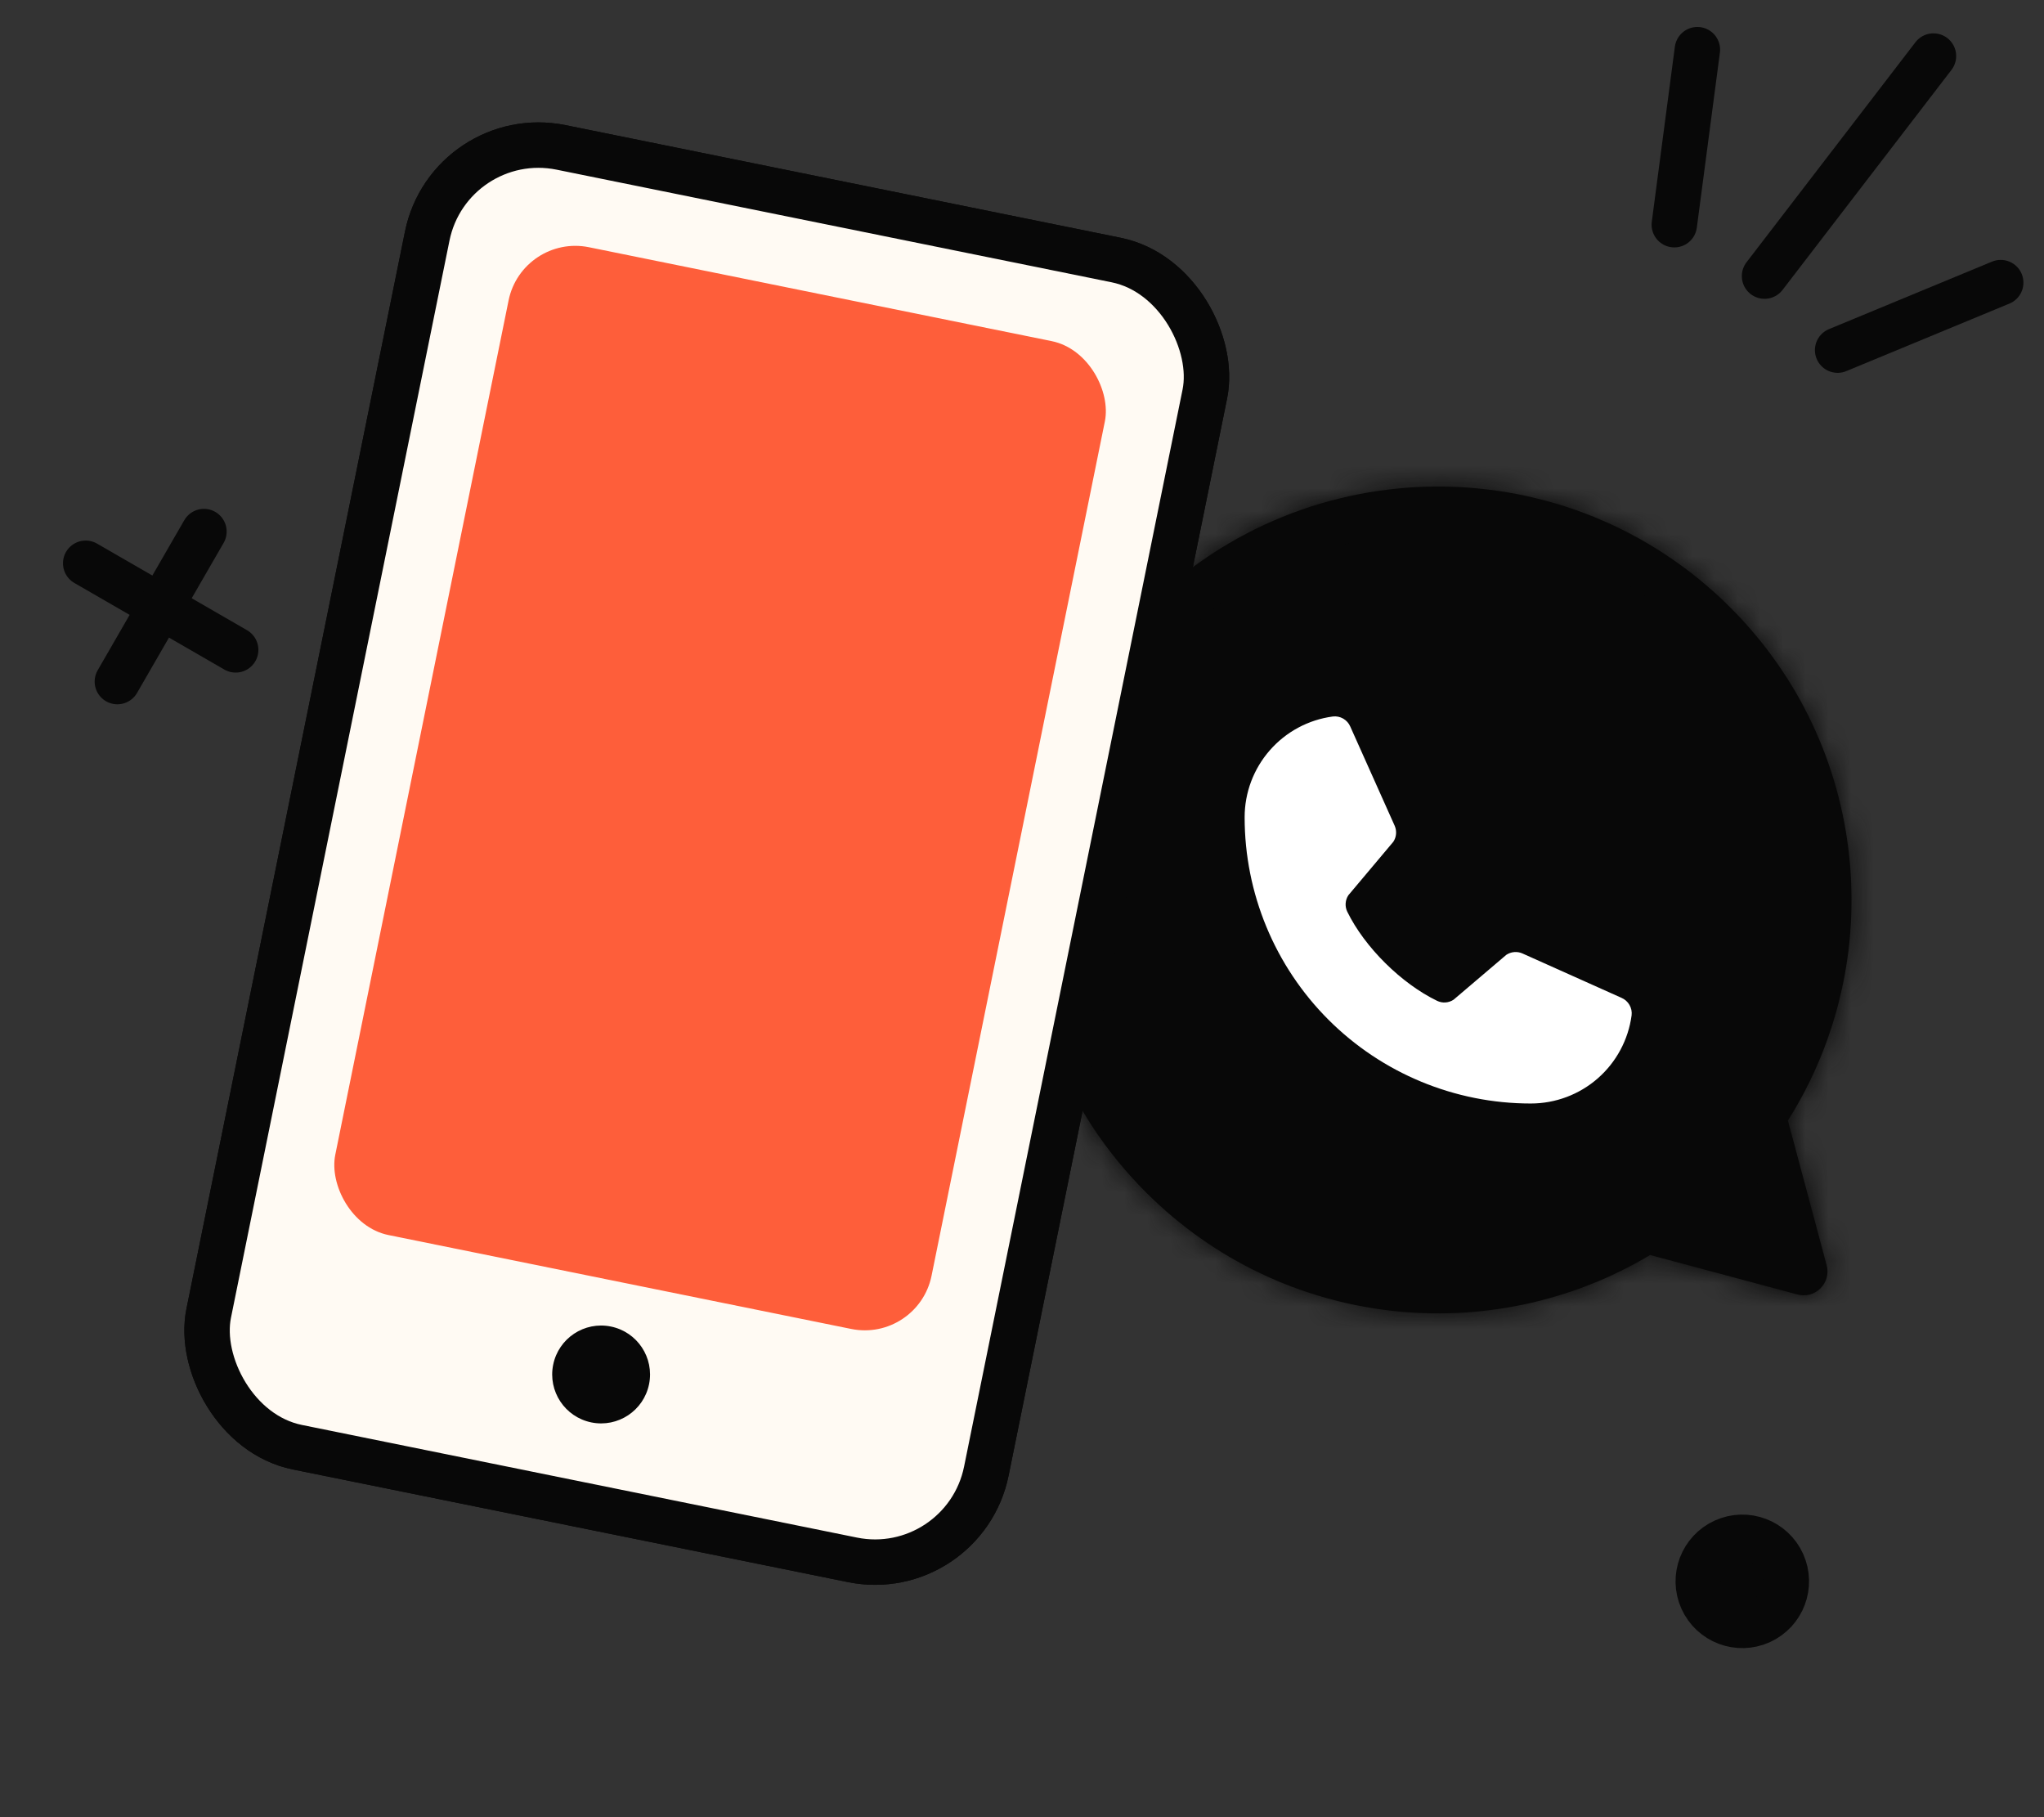 <svg width="90" height="80" viewBox="0 0 90 80" fill="none" xmlns="http://www.w3.org/2000/svg">
<rect x="0" y="0" width="90" height="80" fill="#333333" stroke="none"/>
<path d="M3.773 24.798L10.377 28.61" stroke="#080808" stroke-width="2" stroke-linecap="round"/>
<path d="M8.98 23.402L5.168 30.006" stroke="#080808" stroke-width="2" stroke-linecap="round"/>
<circle cx="1.938" cy="1.938" r="1.938" transform="matrix(0.411 0.912 0.912 -0.411 74.152 68.647)" fill="#080808" stroke="#080808" stroke-width="2"/>
<path d="M85.133 2.468L77.695 12.155" stroke="#080808" stroke-width="2" stroke-linecap="round"/>
<path d="M74.738 2.187L73.722 9.892" stroke="#080808" stroke-width="2" stroke-linecap="round"/>
<path d="M88.094 12.442L80.913 15.414" stroke="#080808" stroke-width="2" stroke-linecap="round"/>
<mask id="path-7-inside-1_9877_8820" fill="white">
<path fill-rule="evenodd" clip-rule="evenodd" d="M50.456 26.751C57.563 19.643 69.087 19.643 76.195 26.751C82.325 32.881 83.168 42.296 78.724 49.33L80.431 55.701C80.641 56.483 79.925 57.198 79.144 56.989L72.658 55.251C65.668 59.431 56.477 58.511 50.456 52.49C43.348 45.382 43.348 33.858 50.456 26.751Z"/>
</mask>
<path fill-rule="evenodd" clip-rule="evenodd" d="M50.456 26.751C57.563 19.643 69.087 19.643 76.195 26.751C82.325 32.881 83.168 42.296 78.724 49.33L80.431 55.701C80.641 56.483 79.925 57.198 79.144 56.989L72.658 55.251C65.668 59.431 56.477 58.511 50.456 52.49C43.348 45.382 43.348 33.858 50.456 26.751Z" fill="#080808"/>
<path d="M76.195 26.751L77.609 25.337L77.609 25.337L76.195 26.751ZM50.456 26.751L49.041 25.337L49.041 25.337L50.456 26.751ZM78.724 49.33L76.792 49.848L76.566 49.002L77.033 48.262L78.724 49.33ZM80.431 55.701L82.363 55.184L82.363 55.184L80.431 55.701ZM79.144 56.989L79.661 55.057L79.661 55.057L79.144 56.989ZM72.658 55.251L71.631 53.535L72.358 53.1L73.175 53.319L72.658 55.251ZM50.456 52.49L51.87 51.076L51.87 51.076L50.456 52.49ZM74.781 28.165C68.454 21.838 58.197 21.838 51.87 28.165L49.041 25.337C56.93 17.448 69.72 17.448 77.609 25.337L74.781 28.165ZM77.033 48.262C80.989 42.001 80.236 33.62 74.781 28.165L77.609 25.337C84.415 32.142 85.347 42.591 80.415 50.398L77.033 48.262ZM78.499 56.219L76.792 49.848L80.656 48.812L82.363 55.184L78.499 56.219ZM79.661 55.057C78.956 54.868 78.31 55.514 78.499 56.219L82.363 55.184C82.971 57.453 80.895 59.529 78.626 58.921L79.661 55.057ZM73.175 53.319L79.661 55.057L78.626 58.921L72.14 57.183L73.175 53.319ZM51.87 51.076C57.228 56.433 65.409 57.256 71.631 53.535L73.684 56.967C65.926 61.607 55.726 60.589 49.041 53.904L51.87 51.076ZM51.87 28.165C45.543 34.492 45.543 44.749 51.87 51.076L49.041 53.904C41.153 46.015 41.153 33.225 49.041 25.337L51.87 28.165Z" fill="#080808" mask="url(#path-7-inside-1_9877_8820)"/>
<path d="M66.325 42.036C66.428 41.968 66.546 41.926 66.669 41.915C66.792 41.904 66.915 41.923 67.028 41.972L71.397 43.929C71.544 43.992 71.667 44.101 71.747 44.24C71.828 44.379 71.861 44.539 71.842 44.698C71.698 45.774 71.168 46.761 70.351 47.475C69.534 48.189 68.486 48.582 67.401 48.581C64.06 48.581 60.855 47.254 58.493 44.892C56.13 42.529 54.803 39.325 54.803 35.983C54.802 34.898 55.195 33.85 55.91 33.033C56.624 32.216 57.61 31.686 58.686 31.543C58.845 31.524 59.006 31.557 59.144 31.637C59.283 31.717 59.392 31.84 59.455 31.987L61.412 36.359C61.46 36.472 61.48 36.594 61.469 36.716C61.459 36.838 61.418 36.955 61.351 37.057L59.371 39.411C59.301 39.517 59.26 39.639 59.251 39.766C59.242 39.893 59.266 40.02 59.321 40.134C60.087 41.703 61.709 43.304 63.282 44.063C63.397 44.118 63.524 44.141 63.651 44.132C63.779 44.122 63.901 44.08 64.007 44.008L66.325 42.036Z" fill="white"/>
<rect x="19.805" y="5.495" width="34.938" height="58.389" rx="5" transform="rotate(11.469 19.805 5.495)" fill="#FFFAF3" stroke="#080808" stroke-width="2"/>
<circle cx="26.814" cy="58.798" r="1.938" transform="rotate(11.469 26.814 58.798)" fill="#080808" stroke="#080808" stroke-width="2"/>
<rect x="19.805" y="5.495" width="34.938" height="58.389" rx="5" transform="rotate(11.469 19.805 5.495)" fill="#FFFAF3" stroke="#080808" stroke-width="2"/>
<rect x="22.99" y="10.287" width="26.79" height="44.375" rx="3" transform="rotate(11.469 22.99 10.287)" fill="#FE5E3A"/>
<circle cx="26.468" cy="60.51" r="2.154" transform="rotate(11.469 26.468 60.51)" fill="#080808"/>
</svg>
